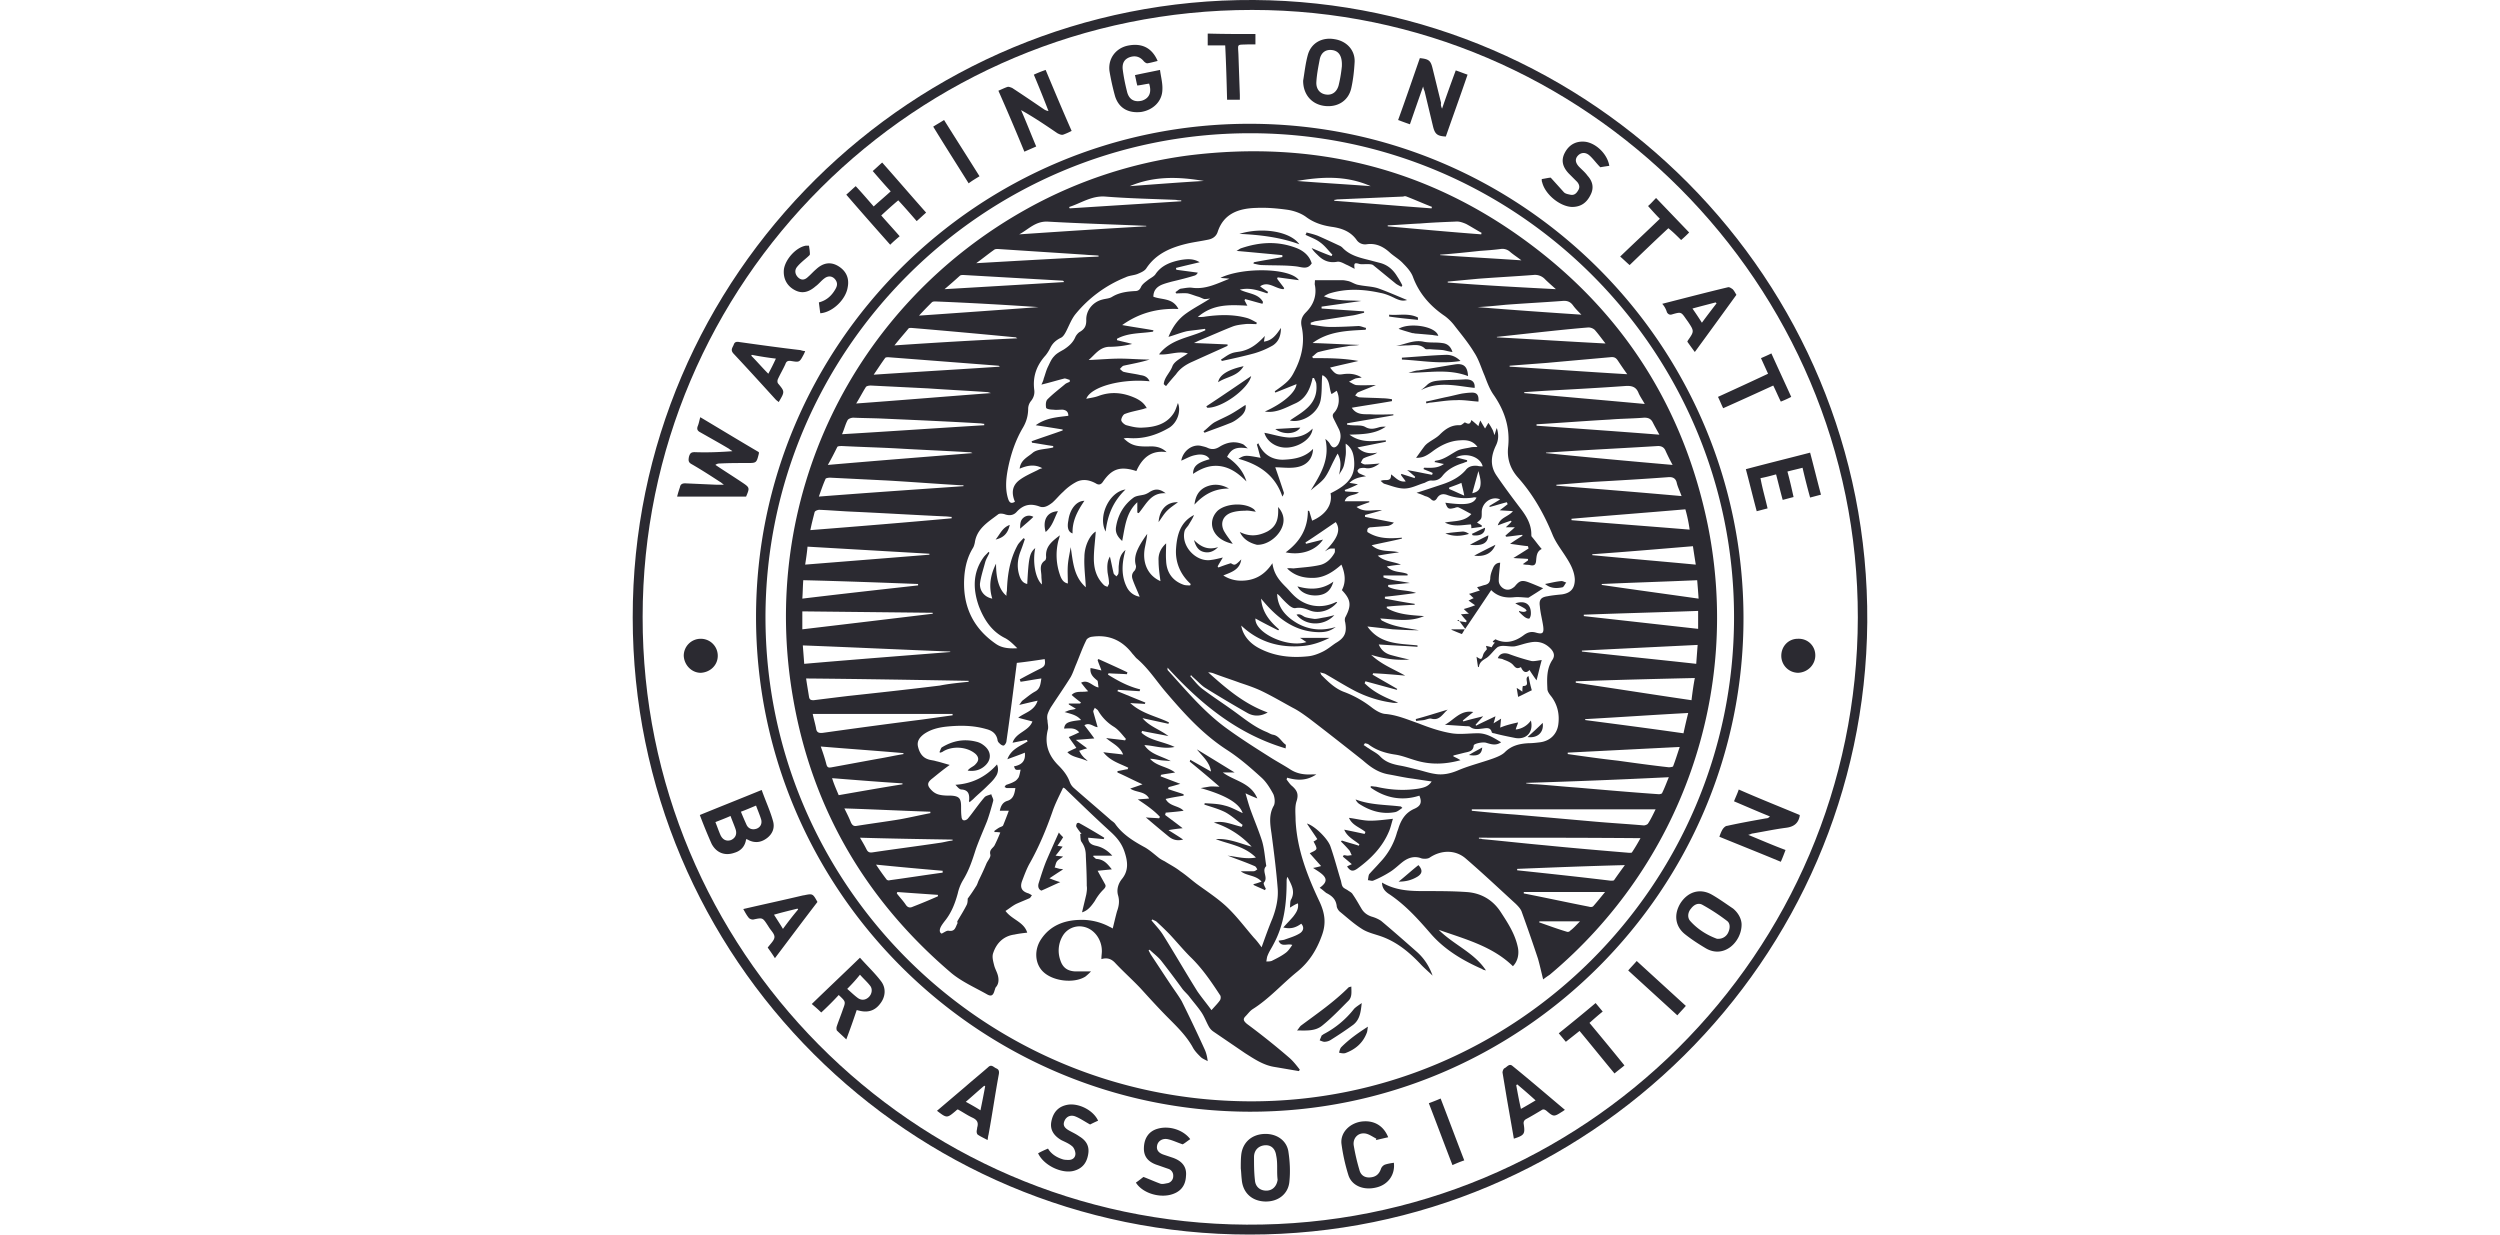 <svg width="162" height="80" fill="none" xmlns="http://www.w3.org/2000/svg"><path d="M80.984 80C58.91 80 41 62.09 41 40.016 40.97 17.789 59.186-.122 81.26 0c21.86.153 39.893 18.032 39.739 40.32C120.816 62.244 102.905 80 80.984 80zM41.643 39.985c-.03 21.492 17.39 39.25 39.127 39.372 21.86.123 39.586-17.574 39.617-39.341C120.418 18.37 102.722.644 81.137.644c-21.829 0-39.494 17.604-39.494 39.341z" fill="#2B2A31"/><path d="M48.991 39.984c0-17.665 14.39-31.993 32.025-31.962 17.634.03 31.932 14.358 31.962 31.993.031 17.635-14.389 32.055-32.024 32.024-17.634-.06-31.963-14.42-31.963-32.055zm.612 0c0 17.298 14.023 31.32 31.382 31.382 17.237.061 31.351-14.022 31.381-31.32.031-17.329-14.053-31.412-31.35-31.412-17.33 0-31.382 14.083-31.413 31.35zM48.348 32.178h-4.47c.061-.245.122-.429.184-.613.03-.183.153-.245.336-.245l2.052.092h.459c-.123-.092-.184-.153-.245-.183-.612-.398-1.225-.796-1.868-1.164-.214-.122-.183-.275-.153-.46.062-.213.123-.305.368-.305.796.03 1.622 0 2.449-.062-.061-.06-.153-.091-.214-.153-.613-.367-1.225-.704-1.868-1.071-.184-.092-.245-.214-.153-.429.061-.153.092-.337.153-.55 1.286.765 2.541 1.53 3.797 2.265v.092c-.154.612-.154.612-.766.612-.582 0-1.163 0-1.745.03-.092 0-.184 0-.306.092.55.368 1.133.735 1.684 1.103.55.367.55.367.306.949zM45.348 52.813c1.347-.551 2.663-1.072 4.01-1.623.245.705.551 1.348.735 2.021.123.429-.03.827-.398 1.102-.367.276-.765.337-1.194.123-.03-.03-.061-.03-.153-.062-.061.46-.337.766-.765.888-.613.215-1.164 0-1.47-.581a33.942 33.942 0 01-.765-1.868zm1.99.061c-.337.153-.674.276-.98.398.122.306.214.582.337.858.153.306.398.398.673.306.276-.123.398-.368.306-.674-.091-.275-.214-.55-.336-.888zm.673-.275c.123.306.245.582.368.857.122.245.367.337.643.245.245-.092.367-.306.306-.582-.092-.306-.215-.581-.337-.918-.367.153-.643.275-.98.398zM93.445 7.042c.306-.888.582-1.653.888-2.48.275.092.49.184.765.276-.459 1.347-.949 2.694-1.408 4.01-.551-.03-.704-.152-.827-.642l-.55-2.297a1.241 1.241 0 01-.093-.306c-.306.858-.581 1.654-.857 2.45-.275-.092-.52-.184-.765-.276.49-1.347.949-2.694 1.408-4.01.582.06.704.152.827.673.183.735.367 1.5.55 2.235-.03.122 0 .214.062.367zM66.993 4.838a7.96 7.96 0 01.765-.306c.551 1.317 1.102 2.633 1.684 3.95a4.338 4.338 0 01-.551.245c-.123.03-.245-.031-.368-.092-.765-.52-1.53-1.041-2.357-1.5.337.765.643 1.561.98 2.357-.276.122-.49.214-.766.337a153.018 153.018 0 00-1.684-3.95c.215-.092.398-.183.582-.245.092-.03.214.031.306.062.704.459 1.378.918 2.051 1.377a.711.711 0 00.307.123 75.843 75.843 0 00-.95-2.358zM116.621 52.813v.062c-.092.49-.398.704-.888.765-.704.092-1.439.245-2.143.367-.092 0-.153.062-.306.092.826.337 1.592.674 2.418.98-.092.245-.183.49-.306.765-1.316-.55-2.633-1.071-3.98-1.622.061-.184.122-.337.214-.49.062-.092.184-.214.276-.214.826-.184 1.684-.337 2.541-.49.092 0 .153-.03.245-.123-.765-.306-1.531-.643-2.327-.98.092-.244.214-.49.306-.765 1.317.582 2.633 1.102 3.95 1.653z" fill="#2B2A31"/><path d="M53.216 65.61c-.215-.214-.398-.367-.613-.551 1.041-1.01 2.082-1.99 3.123-3 .46.52.95.98 1.347 1.5.368.459.307 1.04-.03 1.47-.337.459-.796.612-1.378.459-.03 0-.092-.031-.153-.031a46.95 46.95 0 01-.673 1.898c-.215-.214-.43-.398-.613-.582a.42.42 0 010-.275c.123-.368.276-.735.398-1.102.184-.49.184-.49-.275-.919-.337.368-.735.766-1.133 1.133zm1.684-1.53c.214.183.428.397.673.58.245.185.52.154.735-.06.184-.184.245-.49.092-.704-.184-.245-.429-.46-.674-.735-.245.306-.49.581-.826.918zM54.839 12.614c.214-.184.398-.367.612-.551.398.429.766.857 1.164 1.316.367-.336.734-.642 1.102-.98-.398-.428-.766-.856-1.164-1.316.215-.183.398-.367.613-.55.949 1.07 1.867 2.142 2.847 3.245-.214.183-.398.367-.612.55-.398-.459-.766-.887-1.194-1.346-.368.306-.735.642-1.103.98.398.458.797.887 1.194 1.346-.214.184-.398.337-.612.551-.949-1.071-1.898-2.143-2.847-3.245zM75.015 3.95c-.245.06-.46.122-.674.153-.061 0-.153-.061-.214-.123-.245-.306-.551-.398-.919-.275-.336.122-.49.367-.459.765.061.49.153.95.276 1.44.122.55.49.734.98.611.459-.153.642-.52.459-1.102-.245.03-.49.092-.766.123-.061-.215-.092-.429-.153-.674.551-.122 1.041-.214 1.623-.337.061.46.183.888.153 1.317-.03.735-.612 1.286-1.378 1.408-.826.092-1.439-.245-1.684-1.01a16.013 16.013 0 01-.367-1.653c-.092-.796.398-1.44 1.133-1.623.949-.214 1.622.122 1.99.98zM80.402 75.714c0-.306 0-.612.031-.888.092-.796.673-1.316 1.5-1.347.796-.03 1.47.428 1.562 1.194.091.612.122 1.255.06 1.867-.06.827-.734 1.347-1.591 1.317-.858-.03-1.44-.582-1.5-1.439-.031-.245-.031-.46-.062-.704zm2.358.061s.03 0 0 0c0-.306 0-.612-.062-.888-.06-.46-.336-.704-.734-.673-.398.03-.704.306-.704.765 0 .49 0 .98.06 1.5.031.429.338.674.736.674.398 0 .673-.276.734-.704-.03-.245-.03-.46-.03-.674zM112.855 59.916c0 1.102-1.132 2.235-2.326 1.53-.46-.275-.888-.55-1.317-.888-.673-.52-.765-1.316-.306-2.05.49-.736 1.255-.95 1.99-.552.49.276.949.612 1.408.919.368.306.551.704.551 1.04zm-1.5.918a.691.691 0 00.643-.429c.123-.275.123-.581-.092-.734a12.874 12.874 0 00-1.592-1.041c-.275-.153-.551 0-.735.245-.214.245-.244.581-.061.796.459.52 1.072.918 1.745 1.163h.092zM84.443 5.236c.092-.55.153-1.132.306-1.684.215-.765.919-1.163 1.746-1.01.765.123 1.316.704 1.285 1.47-.03.55-.091 1.133-.214 1.684-.184.857-.918 1.285-1.776 1.163-.826-.122-1.347-.765-1.347-1.623zm2.51-.949c.031-.673-.213-.98-.612-1.04-.428-.062-.734.152-.826.612-.092.49-.184.949-.214 1.439-.031.459.214.765.612.826.398.061.704-.153.827-.581.122-.49.183-.95.214-1.256zM114.539 32.944c-.245.061-.459.122-.704.183-.245-.918-.459-1.806-.704-2.724 1.378-.368 2.755-.705 4.164-1.072.245.919.459 1.806.704 2.725-.245.061-.459.122-.704.184a43.979 43.979 0 01-.49-1.93c-.337.093-.643.154-.98.246.153.55.276 1.102.398 1.653-.245.061-.459.122-.704.184-.153-.551-.276-1.072-.429-1.654-.336.092-.673.184-1.01.245.122.674.306 1.286.459 1.96zM48.164 58.906c1.316-.306 2.602-.582 3.888-.888h.03c.583-.122.583-.122.889.429-.919 1.194-1.807 2.388-2.756 3.643-.153-.245-.306-.46-.459-.674 0-.03 0-.06.03-.06.154-.215.399-.43.399-.644 0-.214-.245-.428-.368-.643-.03-.03-.03-.06-.06-.092-.338-.52-.338-.52-.92-.397-.091.03-.244-.031-.306-.092-.153-.184-.245-.368-.367-.582zm3.551.03c0-.03-.03-.03-.03-.06-.49.122-1.01.244-1.53.397.213.337.397.613.58.919.338-.46.644-.858.98-1.255zM107.712 19.687c1.439-.367 2.847-.735 4.256-1.072.091-.03.214.062.306.123.092.092.153.214.245.367-.888 1.225-1.776 2.45-2.695 3.705-.183-.245-.336-.46-.489-.674.03-.03.03-.06.03-.06.429-.613.429-.613 0-1.256-.03-.03-.061-.092-.092-.123-.336-.49-.336-.49-.888-.336-.153.06-.275.03-.367-.123a1.407 1.407 0 00-.306-.551zm1.959.306c.215.306.398.582.613.919.336-.46.643-.858.949-1.256l-.061-.06c-.46.122-.95.244-1.501.397zM52.175 22.748c-.031.092-.062.153-.092.215-.276.52-.276.52-.827.428-.214-.03-.306.03-.367.215-.153.336-.337.642-.49.98-.03.091-.03.213.03.275.43.52.43.52.031 1.194-.061-.061-.122-.092-.184-.153-.918-1.01-1.837-2.021-2.755-3-.214-.246-.03-.399.03-.582.062-.184.215-.184.368-.154 1.317.184 2.633.368 3.95.521.091.03.183.061.306.061zm-3.46.245c0 .03-.03.03-.03.061.367.368.704.766 1.102 1.164.183-.337.336-.643.49-.98a20.96 20.96 0 01-1.562-.245zM101.405 71.917c-.092.062-.123.092-.184.123-.521.337-.551.337-1.01-.061-.123-.092-.215-.123-.337-.031-.306.184-.612.367-.95.551-.183.092-.214.214-.183.367.092.613.03.705-.643.919-.153-.888-.306-1.745-.46-2.633l-.275-1.653c0-.092.061-.245.123-.276.153-.061.306-.337.52-.153 1.133.919 2.235 1.868 3.399 2.847zm-1.899-.612a36.143 36.143 0 00-1.194-1.04l-.06.06c.091.49.183 1.01.305 1.531.337-.184.643-.367.95-.551zM60.717 71.979l1.837-1.561c.49-.429.98-.827 1.47-1.256.214-.214.336-.03.52.062.153.06.214.153.184.367-.245 1.316-.43 2.633-.674 3.95-.03.091-.03.183-.061.336-.215-.122-.429-.214-.613-.337-.06-.03-.092-.122-.092-.214s.031-.153.031-.245c.092-.306.03-.49-.275-.643-.337-.153-.643-.367-.98-.55a.425.425 0 00-.123.091c-.581.49-.581.49-1.224 0zm3.123-1.592c-.031 0-.031-.03-.062-.03-.398.336-.765.673-1.194 1.04.337.184.613.337.95.551a68.2 68.2 0 00.306-1.561zM99.905 11.604c.215-.031.46-.092.582-.092.306.337.582.643.857.949.092.092.245.122.398.153.245.061.398-.061.521-.276.122-.183.092-.367-.062-.55l-.551-.552c-.428-.459-.489-.888-.245-1.347.276-.52.735-.765 1.317-.704.704.092 1.439.796 1.561 1.561-.214.031-.428.062-.581.092-.276-.275-.46-.55-.705-.765-.275-.245-.581-.184-.765.03-.184.215-.153.46.123.735.183.184.367.337.52.551.337.368.429.796.184 1.256-.245.49-.613.765-1.194.765-.796-.03-1.745-.827-1.93-1.592-.03-.061-.03-.123-.03-.214zM77.127 73.816c-.183.122-.367.275-.49.337-.367-.123-.673-.276-.98-.337-.336-.061-.612.122-.673.398-.061.275.061.49.429.612l.55.184c.644.214.95.612.889 1.194-.03.674-.398 1.072-1.041 1.225-.796.183-1.807-.154-2.205-.797.184-.122.368-.275.49-.367.398.153.735.306 1.072.429.153.061.337 0 .52-.03a.46.46 0 00.337-.46.458.458 0 00-.306-.46c-.276-.091-.52-.183-.796-.275-.582-.214-.827-.582-.796-1.133.03-.612.337-1.04.888-1.194.735-.214 1.653.062 2.112.674zM67.269 74.734c.214-.122.428-.214.642-.306.215.368.582.582.98.704.123.031.245.031.368.031.245 0 .428-.153.428-.398 0-.153-.092-.398-.214-.49-.214-.184-.46-.275-.704-.398-.52-.306-.735-.704-.643-1.194.122-.643.49-1.01 1.102-1.102.704-.092 1.623.367 1.929 1.041-.215.092-.398.184-.52.245-.338-.184-.644-.398-.95-.52-.306-.123-.581 0-.704.275-.122.275-.03.46.306.643.215.122.429.214.643.367.46.276.674.643.582 1.164-.092.55-.367.918-.919 1.071-.765.215-1.96-.337-2.326-1.133zM53.155 20.299c-.03-.214-.062-.46-.092-.704.49-.123.826-.429 1.071-.857.123-.215.154-.398 0-.613-.183-.245-.459-.275-.704-.092-.214.153-.367.368-.581.52-.46.399-.888.49-1.347.246-.521-.276-.766-.766-.705-1.347.092-.643.766-1.409 1.409-1.531h.214c.03.184.061.367.061.551 0 .061-.092.122-.153.184-.245.214-.52.428-.704.673-.153.215-.092.49.122.674.215.183.429.122.613-.061.183-.154.337-.337.52-.49.46-.429.919-.49 1.378-.245.551.306.796.796.673 1.408-.122.796-.98 1.623-1.775 1.684zM89.955 73.694c-.275.06-.52.122-.796.183 0-.03.03-.06.03-.091-.244-.123-.489-.307-.734-.337-.46-.061-.796.306-.735.765.092.551.215 1.072.368 1.592.092.368.367.52.704.49.367-.03.582-.214.704-.582a.478.478 0 01.245-.245c.184-.06.367-.091.582-.122.092.765-.368 1.408-1.102 1.592-.797.214-1.593-.061-1.837-.765a12.035 12.035 0 01-.46-2.082c-.06-.704.52-1.286 1.256-1.409.826-.122 1.47.245 1.775 1.01zM105.6 17.177c-.215-.184-.398-.368-.613-.552.858-.826 1.715-1.622 2.572-2.449-.276-.275-.52-.55-.765-.826.183-.153.336-.337.52-.52l2.143 2.234a7.637 7.637 0 01-.52.49c-.276-.276-.521-.52-.827-.765-.827.765-1.684 1.592-2.51 2.388zM105.263 69.04c-.214.183-.428.336-.643.52-.765-.919-1.5-1.837-2.265-2.755-.306.244-.582.459-.888.704l-.459-.551c.796-.643 1.592-1.286 2.388-1.96l.459.551c-.306.245-.582.49-.857.735.765.918 1.5 1.806 2.265 2.755zM114.907 24.983c-1.071.49-2.143.98-3.245 1.47-.122-.245-.214-.49-.337-.735 1.072-.49 2.143-.98 3.245-1.5l-.459-1.01c.215-.092.429-.184.674-.307.428.95.857 1.868 1.286 2.817a6.561 6.561 0 01-.674.306c-.184-.367-.306-.673-.49-1.04zM81.352 2.205v.674h-.52c-.705.03-.613-.061-.582.643.03.888.061 1.776.092 2.633v.306h-.827c-.03-1.163-.061-2.327-.122-3.52H78.26v-.766c1.04.03 2.051.03 3.092.03zM44.307 42.495c0-.612.49-1.102 1.102-1.102.612 0 1.102.49 1.102 1.102 0 .613-.49 1.072-1.102 1.103-.582 0-1.072-.49-1.102-1.102zM117.632 42.465c0 .612-.49 1.102-1.102 1.132-.612 0-1.102-.49-1.102-1.102 0-.612.459-1.102 1.071-1.102.643-.03 1.133.46 1.133 1.072zM60.472 8.206c.245-.153.459-.276.704-.429.765 1.225 1.53 2.419 2.296 3.644-.245.153-.46.275-.704.459-.766-1.225-1.53-2.419-2.296-3.674zM105.508 62.886c.184-.215.367-.398.551-.613 1.071.98 2.112 1.93 3.184 2.909-.184.214-.367.398-.551.612-1.072-.98-2.113-1.928-3.184-2.908zM94.884 75.193c-.275.092-.49.184-.765.306-.52-1.347-1.01-2.663-1.531-4.01.245-.092.49-.184.765-.306.52 1.347 1.01 2.663 1.531 4.01zM99.997 63.467c-.123-.49-.215-.918-.337-1.347a116.29 116.29 0 00-1.041-3c-.061-.214-.245-.398-.398-.551-1.072-.98-2.143-1.99-3.245-2.94-.674-.581-1.592-.55-2.327-.06-.123.091-.368.091-.52.06-.46-.183-.858-.06-1.225.215-.276.214-.551.49-.858.674a7.081 7.081 0 01-1.071.55c-.092.031-.214-.03-.337-.03.03-.122.03-.306.092-.398.214-.245.46-.49.673-.735a4.565 4.565 0 001.103-1.898c.03-.122.091-.245.122-.367.184-.551.46-.98 1.01-1.225.43-.184.52-.429.337-.857-1.133.367-2.204.153-3.153-.52v-.092c.122 0 .245.03.337.03.918.214 1.837.276 2.786.123.306-.062.612-.123.826-.46-.428-.06-.826-.122-1.224-.183-.52-.062-1.041-.184-1.562-.276-.704-.122-1.194-.49-1.684-.918-1.163-.919-2.326-1.837-3.49-2.725-.337-.245-.673-.49-1.04-.674-.674-.367-1.348-.765-2.052-1.102-.46-.214-.919-.367-1.378-.52-.581-.215-1.163-.398-1.714-.613a1.1 1.1 0 00-.337-.06c1.163 1.04 2.327 2.05 3.857 2.601-.428.245-.887.276-1.316.031a79.861 79.861 0 01-2.725-1.623c-.245-.153-.459-.398-.673-.581-.092-.092-.184-.153-.245-.245l-.062.061c.276.306.49.612.827.857.612.46 1.225.858 1.868 1.317.734.52 1.408 1.102 2.235 1.439.153.06.275.153.428.183.398.062.551.46.827.643.03.03 0 .123 0 .245-3.092-.918-5.48-2.847-7.654-5.235v.153c1.225 1.347 2.388 2.755 3.888 3.827.888.643 1.806 1.225 2.725 1.806.429.276.888.52 1.317.796.459.306.949.368 1.469.337h.245c-.643.429-1.255.398-1.898.214 0 .031-.03.092-.03.123.122.153.213.306.367.428.306.276.428.521.275.98-.122.368-.061.827-.061 1.225.092 1.898.765 3.613 1.561 5.296.337.735.429 1.378.153 2.144-.336.949-.826 1.745-1.622 2.388-.98.796-1.807 1.745-2.878 2.418-.184.123-.306.306-.46.46-.183.183-.122.306.092.49.95.703 1.868 1.438 2.756 2.204.245.214.46.49.673.765-.03.03-.03.061-.06.092-.552-.092-1.072-.184-1.623-.276-.705-.122-1.286-.52-1.868-.888l-2.02-1.377a.95.95 0 01-.338-.368c-.152-.275-.275-.612-.459-.888-.245-.367-.55-.704-.826-1.071-.153-.184-.337-.337-.46-.52a64.995 64.995 0 00-1.316-1.746c-.214-.275-.52-.49-.765-.734-.031.03-.062.03-.062.06.061.093.092.184.153.276.429.643.827 1.256 1.256 1.899.245.367.52.734.734 1.102a99.474 99.474 0 011.5 3.153c.093.215.154.46.184.735-.153-.092-.337-.153-.459-.276-.184-.183-.398-.398-.52-.642-.398-.705-.95-1.256-1.5-1.807-.644-.643-1.256-1.316-1.868-1.99-.52-.551-1.102-1.071-1.623-1.623-.245-.275-.52-.398-.918-.275 0-.214.03-.368.03-.52 0-.797-.55-1.5-1.285-1.593a1.264 1.264 0 00-1.256.613 1.86 1.86 0 00-.153 1.561c.153.49.46.704.95.735h1.04a3.67 3.67 0 01-.367.337c-.735.459-2.082.306-2.725-.306-.551-.52-.612-1.44-.123-2.144.582-.857 1.47-1.194 2.45-1.224a3.81 3.81 0 011.99.459c.092.03.153.092.184.092.091-.367.183-.766.275-1.102.123-.337.184-.674.061-1.072-.092-.367.03-.735.245-1.01.46-.551.398-1.133.184-1.776-.184-.551-.49-.918-.888-1.286-1.01-.918-1.99-1.867-2.97-2.816-.03-.031-.06-.031-.122-.062-.245.52-.52 1.041-.704 1.592-.398 1.133-.858 2.235-1.44 3.276-.214.368-.367.796-.52 1.194-.153.429 0 .674.429.796.061.03.122.062.214.123-.061.061-.092.153-.153.184-.275.122-.582.244-.857.367-.245.122-.46.306-.704.46.428.58 1.194.703 1.408 1.407-.275.031-.551.062-.827.123-.704.092-1.163.551-1.377 1.194-.092.245 0 .551.06.796.062.245.185.429.246.673.061.245.061.521-.123.735-.06.062-.06.153-.092.215-.091.336-.214.428-.52.245-.765-.43-1.592-.797-2.265-1.348-5.511-4.684-9.002-10.593-10.257-17.726-2.296-12.89 3.797-25.565 15.247-31.871a29.428 29.428 0 0110.348-3.399c8.083-1.01 15.492.796 22.043 5.664 6.154 4.562 10.043 10.685 11.604 18.217 2.235 10.93-1.715 22.074-10.226 29.207-.183.123-.275.184-.428.306zm-3.093-22.043c.613.306 1.225.184 1.807-.245.275-.214.52-.276.826-.184.429.123.521.03.46-.428-.062-.429-.184-.858-.215-1.286-.06-.398.062-.582.49-.643.306-.061.643-.092.949-.123.582-.091.827-.398.827-.98-.031-.52-.276-.979-.551-1.408-.306-.49-.674-.949-.888-1.47-.551-1.346-1.255-2.601-2.235-3.704-.52-.581-.735-1.255-.643-2.02.123-1.256-.245-2.358-.98-3.399-.245-.367-.398-.796-.55-1.194-.215-.49-.368-1.04-.674-1.5-.368-.612-.827-1.163-1.256-1.714a3.2 3.2 0 00-.642-.643c-.95-.643-1.684-1.47-2.082-2.572-.123-.306-.368-.582-.613-.827-.245-.275-.581-.459-.857-.704-.429-.398-.918-.643-1.53-.55a.666.666 0 01-.613-.246c-.398-.582-.98-.796-1.653-.888-.613-.092-1.164-.275-1.654-.643-.336-.245-.796-.398-1.194-.459-.673-.092-1.347-.153-2.02-.122-1.102.03-2.113.336-2.51 1.561-.093.276-.307.429-.583.49-.428.092-.887.153-1.316.245-1.072.245-2.082.643-2.725 1.622-.122.184-.367.276-.581.368-.245.092-.52.092-.766.214a8.088 8.088 0 00-3.245 2.388c-.245.306-.398.704-.582 1.072-.092.184-.214.398-.367.459-.306.153-.52.337-.674.643a2.64 2.64 0 01-.306.49c-.582.643-.857 1.377-.735 2.265.03.276-.061.52-.245.735a.825.825 0 00-.153.46c0 .459-.122.857-.337 1.224-.49.827-.795 1.745-.98 2.694-.122.643-.183 1.317.031 1.96.092.245.215.275.429.153-.245-.582-.184-1.072.337-1.44.337-.244.765-.428 1.133-.611a.915.915 0 01.306-.123c-.49-.276-.98-.184-1.47.03.061-.581.551-.765.857-1.04.307-.245.858-.215 1.317-.337v-.092c-.46-.061-.919-.153-1.378-.214 0-.03 0-.061-.03-.092.673-.245 1.347-.46 2.02-.704v-.061c-.55-.092-1.133-.184-1.745-.276.674-.49 1.408-.52 2.113-.612 0-.276-.153-.368-.368-.398-.214 0-.428.03-.612 0-.153 0-.429-.031-.46-.123-.03-.184-.03-.428.093-.55.336-.338.734-.644 1.102-.95.091-.092.214-.123.337-.184v-.122c-.123-.03-.245-.092-.337-.092-.49.122-.98.275-1.5.398.06-.123.122-.245.153-.398.091-.245.153-.52.275-.765.123-.245.214-.49.398-.674.153-.184.398-.306.612-.429.337-.214.613-.459.766-.826.061-.123.184-.276.306-.337.306-.184.398-.398.398-.735-.03-.643.429-1.194 1.041-1.347.214-.061.46-.061.643-.184.46-.275.949-.336 1.47-.367.183 0 .306-.061.397-.276.092-.183.276-.306.43-.428.152-.123.367-.214.489-.367.398-.613 1.04-.827 1.684-.95.398-.06.796-.091 1.194.154-.52.122-1.041.244-1.531.367 0 .03 0 .092.03.122l1.378.184a.347.347 0 01-.183.184c-.49.153-.98.275-1.5.398-.215.06-.46.122-.674.214-.337.153-.52.398-.52.765.55.215 1.255.062 1.622.796-1.378-.06-2.572.276-3.643 1.041.673.123 1.347.215 2.02.337 0 .03 0 .061-.03.092-.796.123-1.592.061-2.327.46v.091c.337.092.674.153.98.245-.49.122-1.01.184-1.5.184-.613.03-.888.49-1.317.857.735-.03 1.378-.092 2.02-.092.644 0 1.287.061 1.93.061-.582.184-1.133.276-1.684.398-.092.031-.153.123-.245.215.092.06.153.153.245.183.367.092.734.123 1.102.215.245.03.46.122.582.398-1.776-.184-3.797.336-4.103 1.133.306-.062.551-.092.796-.184.827-.306 1.623-.215 2.419.153.306.153.55.337.704.643-.061 0-.123 0-.153.03-.429.123-.858.184-1.255.337-.123.03-.245.276-.245.398 0 .123.214.306.336.337.337.092.705.184 1.072.153.765-.03 1.5-.214 1.96-.888.152-.214.214-.46.305-.704.215.52-.03 1.255-.55 1.592-.827.49-1.715.765-2.695.674-.061 0-.122 0-.275.03.153.123.214.184.306.245.398.276.826.276 1.286.276.428-.031.857.03 1.194.367-1.01-.153-1.592.398-1.96 1.225-1.04-.337-1.592-.153-2.173.704-.123.184-.276.214-.46.092-.398-.215-.826-.306-1.255-.092a3.493 3.493 0 00-.857.643c-.245.214-.46.49-.704.704-.245.184-.52.367-.827.245-.582-.214-1.04-.123-1.47.337-.183.214-.428.275-.734.183-.153-.06-.398-.092-.49 0-.643.49-1.378.919-1.5 1.837-.031.123-.062.245-.123.337-.337.551-.49 1.133-.55 1.776-.154 1.867.489 3.368 2.05 4.44.398.275.888.305 1.378.275-.245-.245-.49-.49-.765-.643-.888-.429-1.378-1.194-1.715-2.051-.398-1.103-.428-2.205.306-3.215.092-.123.215-.215.306-.337l.062.061c-.092.215-.215.398-.276.613-.122.459-.275.918-.337 1.377-.03.49.307.888.797.98-.246-.796-.123-1.53.244-2.266 0 1.01.215 1.715.674 2.082 0-.122 0-.214.03-.306.031-1.04.184-2.02.674-2.939.092-.184.276-.337.398-.49.03.03.061.03.092.061-.092.276-.184.551-.306.858-.184.52-.215 1.04-.03 1.561.091.245.213.429.489.49.092-1.715.153-2.02.52-2.327-.183.888 0 1.96.43 2.358 0-.215-.031-.368-.031-.521 0-.367-.184-.765.244-1.04.031-.031.062-.123.062-.215-.062-.674.367-1.01.888-1.409-.031.154-.062.245-.092.337a3.87 3.87 0 00.092 2.205c.091.275.214.52.52.581 0-.398-.03-.796 0-1.194.03-.398.123-.765.184-1.163.153.949.183 1.898.98 2.602-.031-.673-.123-1.316-.092-1.96 0-.734.367-1.438.734-1.652-.03.55-.122 1.163-.122 1.745 0 .643.153 1.224.643 1.714.061.061.153.092.245.123.03-.092.122-.184.092-.276 0-.214-.062-.46-.092-.673-.03-.368-.03-.705.153-1.01.092.367.153.734.245 1.101.03.062.122.123.183.184.031-.061.123-.122.123-.214.03-.184 0-.368.03-.551.031-.337.092-.674.43-.95a5.999 5.999 0 00-.123.521c-.123.674-.092 1.347.245 1.96.183.306.459.49.796.55-.153-.398-.337-.765-.46-1.132-.06-.184-.06-.368.123-.551.061-.062.122-.245.092-.337-.153-.52.06-.98.306-1.409a7.82 7.82 0 01.428-.642c-.03.306-.091.581-.153.887-.183.98.184 1.807 1.01 2.174-.06-.459-.122-.888-.122-1.316-.03-.46.153-.827.49-1.133 0 .398-.03.765 0 1.133.03.765.429 1.316 1.163 1.561.123.03.245.03.398.03 0-.03.031-.06.031-.091-.673-.612-1.01-1.408-.949-2.296.061-.888.276-1.715 1.163-2.174-.091.245-.245.46-.367.673-.092.123-.214.245-.245.368-.245.98.766 2.051 1.745 1.868.245-.031.46-.092.735-.154-.122.215-.245.398-.337.582.03.03.03.061.061.061.245-.092.49-.183.797-.275.244.153.275.153.673-.245-.092.673-.643.827-1.163 1.04a2.12 2.12 0 001.163.338c.827 0 1.5-.337 2.02-1.133.093.735.49 1.163.888 1.561.154.153.276.306.43.46.765.796 1.836.98 2.816.49 0 0 .03 0 .061.03-.429.52-1.163.765-1.776.52-.306-.122-.581-.214-.918-.153-.123.03-.276-.06-.398-.153a5.775 5.775 0 01-.612-.612c-.062-.061-.123-.123-.184-.153.03.949.643 1.53 1.347 1.929.735.398 1.561.49 2.45.214-.338.245-.582.337-1.103.337-1.623-.03-2.755-.98-3.735-2.174.061.857.551 1.47 1.163 1.99-.03.03-.03.061-.06.061-.49-.245-.98-.49-1.47-.765-.062.918 2.05 1.929 3.306 1.53-.153-.091-.306-.214-.429-.275h1.93c-.552.276-1.103.46-1.654.52-1.53.154-2.909-.214-4.072-1.316.092.582.49 1.102 1.102 1.439 1.01.551 2.113.674 3.246.551.306-.03.642-.153.949-.306.306-.153.55-.367.826-.551.582-.337.735-.674.612-1.347a.52.52 0 010-.306c.43-.796.368-1.164-.214-1.776.276-.52.215-1.072-.03-1.653-.52.459-1.072.826-1.746.857-.673.03-1.285-.123-1.775-.612.153-.031.306 0 .428 0 .551-.062 1.133-.092 1.684-.215.429-.092.735-.398.95-.765.06-.092.03-.214.03-.306h-.276c-.122.03-.214.092-.367.183.857-.857 1.041-1.408.704-1.898-.643.429-1.286.888-1.96 1.317 0 .03.031.06.031.091l1.103-.275c-.46.704-1.409 1.04-2.42.827.92-.674 1.44-1.531 1.44-2.695.03 0 .061 0 .092.031.061.214.122.398.183.612.796-.336 1.347-.98 1.194-1.775 1.195-.582 1.593-1.133 1.531-2.082-.03-.429-.122-.858-.55-1.133 0 .306.03.52 0 .765-.032.215-.062.46-.123.674-.061.214-.215.398-.306.582.091-.46.183-.888-.092-1.378a5.415 5.415 0 00-.215.398c-.214.398-.367.826-.643 1.194-.245.306-.581.52-.887.796.642-1.041 1.255-2.02.949-3.337.122.092.245.214.306.337.153.275.337.275.52.03.184-.306.215-.643.061-.98l-.367-.734c-.061-.153-.061-.245.061-.368.337-.367.368-.98.153-1.408-.091.061-.214.153-.336.214-.184-.428-.062-.949-.582-1.224-.03.06-.03.122-.03.153-.031.49 0 .98-.093 1.47-.183.887-1.224 1.5-1.99 1.316.337-.245.735-.46 1.072-.766.46-.398.704-.918.643-1.561 0-.153-.092-.276-.153-.429h-.092c-.153.705-.429 1.348-1.133 1.654-.612.275-1.255.643-1.96.52 1.164-.52 1.99-1.225 2.052-1.776l-1.378.551c0-.03-.03-.06-.03-.091.796-.552 1.01-.766 1.255-1.256.49-.918.704-1.898.49-2.908-.092-.398 0-.674.275-.95.49-.49.705-1.07.582-1.744-.03-.092 0-.184 0-.337h1.745c.153 0 .276.03.429.061.214.061.428.214.643.245.428.092.857.092 1.255.214.612.215 1.225.49 1.898.766-.306.092-.52 0-.735-.092-.306-.153-.642-.306-.98-.367-1.101-.245-2.204-.307-3.306.03-.092.03-.214.092-.367.184.827.337 1.623.245 2.419.306l-2.572.367v.123l2.755.184v.091c-.275.062-.55.153-.826.184-.796.122-1.592.245-2.358.367l-.275.092v.123c.428.061.857.153 1.316.153.582 0 1.194-.03 1.776-.061.153 0 .337.091.49.122 0 .03 0 .092-.031.122-1.194.062-2.388.092-3.429.858 1.01.03 2.02.092 3.031.122-.276.061-.551.03-.796.092-.612.092-1.255.214-1.837.367-.153.031-.275.215-.429.307.031.03.031.06.062.091.98 0 1.928 0 2.939.184-.643.153-1.225.276-1.837.429.306.398.429.49.827.428.428-.06.826-.03 1.224.215-.153.03-.275.03-.398.061-.153.061-.306.153-.428.214.153.061.306.184.459.215.428.03.888 0 1.286 0-.368.153-.766.306-1.133.459-.092.03-.153.153-.215.214.092.03.184.123.307.123.49.03.98.03 1.47.06.214 0 .428.031.612.062v.123c-.858.153-1.715.275-2.603.428.337.52.857.398 1.286.429.46.03.95 0 1.408 0v.061c-1.01.184-1.99.337-3 .52v.092c.092 0 .184.03.276.03.306.032.673-.03.918.123.337.184.612.092.918 0 .123-.03.276-.03.398-.03-.704.49-1.5.49-2.357.52.796.582 1.592.398 2.358.368v.091l-1.837.368c.367.367.796.428 1.285.337a1.43 1.43 0 01-.306.153c-.183.061-.398.122-.581.214-.092.061-.123.184-.184.276.092.06.184.122.275.122.307 0 .582-.03.95-.061-.307.214-.552.337-.858.306a.875.875 0 00-.398 0c-.061 0-.153.092-.183.153 0 .061.06.153.122.184.123.061.276.122.429.183-.398.062-.766.123-1.072.43.214.03.367.06.551.09a6.544 6.544 0 01-.857.368c0 .03.03.062.03.092.276.03.582.03.888.061-.275.245-.765.092-.918.582h1.592v.061c-.276.092-.52.184-.827.306.52.398 1.072.154 1.654.215-.429.122-.766.214-1.103.306v.122c.613.123 1.256.245 1.868.368a.734.734 0 01-.367.214l-1.103.092c-.214 0-.275.122-.245.306.705.46 1.47.429 2.235.368v.06c-.642.154-1.285.276-1.959.43.551.49 1.194.306 1.776.459-.429.06-.858.122-1.378.214.429.398.98.367 1.5.582-.337.03-.582.06-.918.122.428.429.949.306 1.347.49v.092h-1.562v.122c.552.215 1.133.245 1.715.368-.46.03-.919.092-1.408.122v.123c.55.275 1.224.183 1.806.398-.674.091-1.347.183-2.02.245v.122c.642.122 1.285.245 1.928.337v.061c-.612.03-1.225.061-1.806.123v.091c.734.429 1.592.46 2.418.52-.918.399-1.837.215-2.847.154.092.092.092.153.153.153.735.398 1.562.46 2.358.612-.582 0-1.133-.03-1.684-.061l-1.653-.184c.826 1.164 2.05 1.102 3.245 1.225v.092c-.827-.061-1.653-.092-2.51-.153.183.428.49.612.856.704.337.092.705.184 1.133.275-.888.062-1.684-.06-2.48-.306.643.613 1.44.919 2.205 1.347-.704-.06-1.378-.122-2.082-.153 0 .03-.03.062-.03.092.52.306 1.07.613 1.591.919 0 .03 0 .03-.03.06l-2.021-.55c-.03.03-.03.092-.061.122.612.613 1.377.95 2.173 1.255a1.01 1.01 0 01-.428 0 7.51 7.51 0 01-2.388-.765c-.643-.337-1.225-.704-1.868-1.072-.092-.06-.183-.06-.367-.122.061.123.061.153.092.184.428.428.888.888 1.5 1.102a6.82 6.82 0 011.776 1.01c.245.184.55.368.826.398.766.061 1.47.368 2.174.613.704.275 1.408.52 2.143.642.551.092 1.133 0 1.715 0 .581 0 1.04.307 1.5.582-.337.245-.674.123-.98.03-.245-.06-.796.062-.796.184-.03.368-.306.399-.582.46l-.734.184v.06c.122.062.275.123.459.246-1.01.275-1.96.306-2.94 0-.428-.123-.857-.306-1.316-.368-.612-.092-1.194-.275-1.684-.643-.06-.06-.153-.06-.245-.091-.03.03-.06.091-.091.122.122.061.214.153.336.214.245.184.551.306.766.551.337.337.734.46 1.194.551.367.062.704.154 1.071.245.429.092.827.245 1.256.306.52.092 1.04-.03 1.53-.244.735-.307 1.5-.49 2.266-.766.245-.092.551-.214.735-.398.428-.428.949-.55 1.53-.581.245 0 .521-.031.766-.062.643-.092 1.071-.52 1.163-1.133.092-.643-.03-1.255-.428-1.806-.123-.153-.276-.337-.276-.52-.03-.643-.061-1.317.337-1.899.153-.245.092-.459-.092-.673-.398-.429-.857-.551-1.408-.429-.337.062-.643.184-.95.245-.244.03-.49-.03-.765-.03-.122 0-.306.03-.398.122-.214.184-.398.46-.643.643-.245.153-.49.276-.52.612-.03 0-.061-.03-.061-.03-.031-.215-.062-.398-.092-.643.306.214.336.183.428-.123.031-.122.123-.214.245-.367 0 0-.03-.092-.06-.214.152.03.275.06.366.091.062-.122.123-.214.215-.306-.245-.03-.123-.092.03-.214zM81.75 61.386c.244-.674.459-1.286.704-1.868.245-.643.398-1.316.337-1.99-.092-1.163-.245-2.358-.398-3.52-.092-.613-.184-1.226.153-1.807.091-.184.06-.52-.031-.735-.214-.398-.46-.796-.766-1.072-.704-.642-1.408-1.255-2.204-1.775-1.623-1.041-2.847-2.419-4.072-3.858-.612-.735-1.102-1.5-1.837-2.112-.091-.092-.153-.184-.245-.276-.673-.888-1.561-1.286-2.694-1.102-.122.03-.275.122-.306.214-.245.49-.429 1.01-.643 1.531-.122.276-.214.582-.367.857-.398.643-.827 1.256-1.225 1.868a2.316 2.316 0 00-.276.55.871.871 0 000 .399c0 .184.062.367.031.551-.245.919 0 1.684.674 2.357.306.307.581.643.735 1.072a.932.932 0 00.275.398c.765.674 1.561 1.347 2.327 2.02.122.123.275.184.367.337.49.674 1.194 1.103 1.929 1.5.306.184.582.43.888.674.122.092.245.153.367.214.337.215.704.398 1.01.643.368.245.705.551 1.072.827.674.49 1.378.95 1.96 1.5.642.612 1.163 1.317 1.745 1.99.122.123.275.306.49.612zM65.707 49.66c.49-.092.765-.337.704-.888-.367.153-.735.275-1.133.428.245-.673.857-.857 1.317-1.163-.031-.03-.031-.061-.062-.092l-.918.184c.214-.674 1.04-.735 1.286-1.378-.337-.092-.612-.153-.919-.245.429-.337 1.041-.428 1.256-1.102-.429.092-.796.184-1.194.276.122-.154.153-.245.245-.307.244-.183.49-.398.765-.55.367-.184.367-.521.428-.858-.459.061-.918.153-1.347.214-.03-.06-.03-.122-.06-.153.397-.214.795-.428 1.224-.643.398-.183.459-.275.398-.673-.612.092-1.225.184-1.806.245-.215 1.684-.43 3.398-.674 5.082 0 .092-.123.276-.184.276-.122 0-.214-.092-.306-.184a.33.33 0 01-.092-.215c-.092-.398-.367-.581-.735-.673-.857-.245-1.714-.245-2.602-.153-.52.061-1.01.184-1.439.49-.275.214-.46.459-.367.826.092.368.275.674.643.796.153.062.337.062.52.123.276.061.551.153.888.245-.429.306-.765.582-1.102.857-.367.276-.398.46-.061.796a.978.978 0 00.49.276c.244.06.52.06.765.06.52.031.643.184.643.705 0 .214 0 .46.03.673 0 .092.062.215.123.215.092.03.214-.03.275-.092.184-.214.337-.429.52-.673.185-.245.368-.49.583-.735.091-.092.275-.123.428-.184.03.153.153.306.123.429-.123.459-.245.887-.398 1.316-.245.612-.52 1.225-.735 1.837-.214.674-.429 1.347-.827 1.99a2.941 2.941 0 00-.337.857c-.183.674-.428 1.286-.857 1.807-.092.122-.184.245-.245.367-.091.184-.091.367.062.429.183-.092.336-.215.459-.184.398.061.428-.214.55-.46.032-.03 0-.091 0-.152.215-.368.43-.704.613-1.072.061-.122.061-.306.061-.398.184-.245.368-.52.52-.765.093-.123.123-.245.185-.398.183-.368.367-.766.52-1.133.092-.184.276-.398.245-.551-.092-.337.184-.429.275-.612.123-.245.246-.521.368-.827-.153-.03-.276-.03-.368-.03 0-.031-.03-.062-.03-.062.122-.092.245-.184.367-.245.062-.03.184-.061.215-.122.122-.306.245-.613.367-.95h-.582c.062-.306.184-.55.49-.642.398-.123.46-.46.52-.827h-.55c-.062 0-.092-.061-.154-.061.031-.061.062-.123.123-.153.184-.062.367-.123.52-.215.123-.06.215-.183.276-.275.061-.153.092-.337.122-.49-.336.03-.336.03-.428-.214zm-2.94-5.48v-.062c-3.49-.061-7.01-.122-10.531-.153.061.429.122.765.184 1.163.03.215.122.245.306.245.734-.091 1.47-.183 2.235-.275 1.99-.214 3.949-.429 5.94-.674.611-.122 1.254-.183 1.867-.245zm44.516 8.266h-11.91v.092c.92.091 1.868.183 2.787.245 1.745.152 3.459.306 5.204.459 1.041.092 2.113.153 3.154.245.092 0 .245-.062.275-.123.184-.275.337-.612.49-.918zm-45.617-18.86v-.092c-.123 0-.276-.03-.398-.03-1.99-.092-4.011-.215-6.001-.306-.735-.031-1.44-.092-2.174-.123-.092 0-.276.061-.306.153-.092.368-.184.704-.276 1.164 3.092-.245 6.123-.49 9.154-.766zm.765-2.082v-.06h-.184c-1.592-.093-3.153-.215-4.745-.307l-3.705-.184c-.122 0-.306.03-.306.092-.153.337-.276.704-.429 1.133 3.154-.245 6.277-.46 9.369-.674zm-.704 14.85v-.093h-9.063c.062.306.154.613.215.919.03.306.214.337.459.306a456.58 456.58 0 016.399-.857c.673-.092 1.316-.184 1.99-.276zm-.153-4.103v-.031c-3.154-.123-6.338-.276-9.552-.398.03.398.06.765.091 1.194 3.184-.276 6.338-.52 9.46-.765zm48.25 1.684c-2.602.06-5.143.122-7.715.214v.092c2.48.367 4.99.765 7.501 1.132.061-.52.122-.949.214-1.438zm-56.18-13.808c3.184-.276 6.276-.52 9.369-.766-.092-.06-.184-.06-.276-.06-1.561-.093-3.092-.154-4.654-.246-1.163-.061-2.326-.092-3.52-.153-.092 0-.276 0-.307.061-.183.368-.367.735-.612 1.164zm42.189 24.156v.06c.061 0 .153 0 .214.031 1.347.123 2.694.276 4.041.398 1.837.184 3.644.337 5.481.49.061 0 .183 0 .183-.03.184-.276.368-.582.551-.919-3.52-.03-7.01-.03-10.47-.03zM63.778 27.555v-.092c-.092 0-.184-.03-.276-.03-2.081-.123-4.194-.215-6.276-.307-.643-.03-1.286-.03-1.929-.06-.122 0-.306.06-.367.152-.153.276-.214.582-.367.919 3.122-.184 6.153-.398 9.215-.582zM98.894 50.73v.03c.215.031.46.062.674.062.888.061 1.745.153 2.633.214 1.776.153 3.521.306 5.296.429.062 0 .215-.03.215-.092.153-.306.275-.643.428-1.01-3.122.153-6.184.275-9.246.367zm10.318-17.726c-2.48.214-4.929.398-7.378.612v.092c2.541.214 5.051.398 7.654.612a9.287 9.287 0 00-.276-1.316zm-8.358-1.592v.06c2.694.215 5.388.43 8.113.674-.122-.336-.245-.581-.306-.826-.061-.337-.276-.429-.582-.398-1.622.122-3.245.214-4.868.306-.796.061-1.561.122-2.357.184zM60.441 39.77v-.062l-8.45-.091v1.163c2.847-.337 5.664-.673 8.45-1.01zm48.404 8.633c-2.45.123-4.868.245-7.256.368v.092c1.071.153 2.143.306 3.245.428 1.102.153 2.204.306 3.306.429.092 0 .276-.03.276-.061.153-.398.276-.796.429-1.256zM55.481 26.147c2.94-.215 5.848-.46 8.726-.674-.062-.03-.123-.03-.184-.061-1.286-.092-2.572-.153-3.888-.245l-3.705-.184c-.122 0-.306.03-.337.123-.214.336-.398.704-.612 1.04zm52.904 3.98a13.313 13.313 0 01-.459-.919c-.092-.214-.245-.306-.49-.306-1.929.122-3.857.214-5.817.337-.49.03-.949.061-1.439.092v.03c2.694.276 5.389.52 8.205.766zm-56.21 6.46c2.694-.215 5.388-.429 8.052-.643v-.062l-7.9-.459c-.03.368-.091.766-.152 1.164zm57.833 5.204c-2.541.123-5.021.245-7.501.368v.061c2.449.276 4.929.52 7.409.796.031-.429.061-.827.092-1.225zm-50.516-3.857v-.092c-2.45-.092-4.93-.184-7.44-.245-.03.398-.03.765-.061 1.194 2.541-.306 5.02-.582 7.5-.857zm40.076-10.44v.092c2.602.183 5.235.367 7.96.581-.184-.337-.306-.55-.429-.796-.122-.245-.306-.306-.551-.306-.734.061-1.5.061-2.235.123-1.622.091-3.184.214-4.745.306zm10.471 12.093c-2.48.092-4.96.153-7.409.245v.092c2.479.275 4.929.55 7.409.826v-1.163zM98.772 25.412v.061c2.602.245 5.174.46 7.807.704-.153-.275-.306-.49-.398-.704-.153-.398-.429-.49-.857-.46-1.715.123-3.429.215-5.144.307-.49.03-.949.061-1.408.092zM78.504 65.457c.245-.275.429-.459.551-.642.062-.092.062-.276 0-.337-.581-.888-1.163-1.745-1.929-2.48-.459-.46-.887-.98-1.347-1.47a19.85 19.85 0 00-.826-.796c-.061-.061-.184-.092-.276-.153l-.061.061c.245.307.52.582.735.919.765 1.224 1.47 2.45 2.235 3.674.275.398.582.765.918 1.224zM64.788 23.76c-.06-.062-.091-.062-.091-.062-2.389-.183-4.746-.367-7.134-.55-.061 0-.184 0-.214.06-.245.337-.46.674-.735 1.072 2.755-.184 5.419-.337 8.174-.52zm1.133-1.837l-.092-.062a554.88 554.88 0 00-6.766-.612c-.061 0-.153 0-.184.03-.275.338-.581.674-.918 1.103 2.694-.184 5.297-.337 7.96-.46zm36.8 24.676v.061c2.113.276 4.225.551 6.369.858.091-.43.183-.827.306-1.317-2.266.122-4.47.276-6.675.398zm-4.898-22.9v.06c2.51.154 5.021.337 7.623.49-.245-.336-.428-.612-.612-.887-.123-.184-.245-.245-.49-.215-1.378.123-2.755.245-4.102.368l-2.42.183zm11.879 11.695c-2.204.183-4.348.367-6.521.52v.061c2.235.215 4.439.398 6.705.613-.062-.398-.123-.766-.184-1.194zm-5.909 2.449v.061c2.082.306 4.133.582 6.276.888-.03-.46-.061-.827-.092-1.194-2.081.092-4.133.153-6.184.245zM83.586 58.814c.031-.245 0-.429.092-.551.276-.551-.03-.98-.245-1.44-.06.093-.06.215-.06.307 0 1.408-.154 2.786-.858 4.072-.123.245-.276.46-.368.704-.06.123-.06.276-.091.398.122 0 .306 0 .398-.061.306-.153.612-.306.888-.52.153-.123.275-.307.398-.49-.307-.123-.705.183-.888-.276.153-.03.245-.03.367-.061.337-.123.674-.215.98-.398.214-.123.367-.368.122-.643-.337.245-.673.367-1.163.245.245-.276.46-.49.643-.705.183-.244.367-.49.306-.857-.184.062-.306.153-.52.276zm14.727-2.51v.091c2.02.214 4.041.429 6.062.674.061 0 .183 0 .214-.03a35 35 0 01.704-.98c-2.388.06-4.684.152-6.98.244zm-45.128-7.93c.153.428.275.796.367 1.163.062.215.153.215.337.184 1.01-.184 1.99-.367 3-.551.551-.092 1.103-.215 1.654-.306v-.062c-1.745-.153-3.521-.275-5.358-.428zm8.021-29.636c2.633-.154 5.205-.307 7.746-.46-.03-.06-.061-.091-.092-.091l-6.43-.368c-.091 0-.183 0-.244.061a32.67 32.67 0 01-.98.858zm42.832 3.52c-.245-.306-.459-.612-.704-.887a.646.646 0 00-.398-.153c-1.133.091-2.266.214-3.399.336-.857.092-1.684.184-2.54.276v.03c2.326.123 4.653.276 7.041.398zm-32.851-5.633v-.061c-.306-.03-.582-.03-.888-.061-1.867-.123-3.766-.245-5.633-.368-.061 0-.153 0-.215.03-.397.276-.765.582-1.193.889 2.694-.153 5.296-.306 7.929-.429zm-10.9 36.066v-.092c-1.836-.061-3.642-.153-5.571-.214.183.367.306.612.428.918.092.184.184.245.368.214.949-.153 1.898-.275 2.816-.428.674-.123 1.317-.276 1.96-.398zm-.734-32.239c2.664-.184 5.205-.367 7.746-.551-2.235-.153-4.44-.276-6.675-.367-.091 0-.183 0-.244.06-.245.246-.52.521-.827.858zm41.27-1.714c-.275-.245-.49-.43-.704-.643a.892.892 0 00-.765-.276c-1.194.092-2.388.153-3.582.245-.643.061-1.317.122-1.96.184v.06c2.327.185 4.654.307 7.011.43zM55.726 54.283c.184.306.306.52.429.765.091.184.214.214.398.184 1.439-.215 2.878-.398 4.317-.613.275-.03.55-.122.857-.153v-.06c-1.99-.032-3.95-.062-6.001-.123zm18.553-39.617v-.031c-2.143-.092-4.255-.153-6.398-.275-.796-.031-1.256.52-1.837.826 2.724-.184 5.48-.367 8.235-.52zm24.462 43.138v.091c1.409.276 2.817.582 4.225.858.092.03.215.03.276-.031.245-.276.49-.582.765-.919h-5.266zm-3-37.903s0 .03 0 0c2.235.184 4.439.337 6.735.49-.214-.214-.398-.398-.551-.612-.183-.245-.398-.307-.704-.276-1.224.092-2.418.153-3.643.245-.612.061-1.225.122-1.837.153zM54.348 51.527c1.409-.245 2.786-.49 4.133-.704v-.061c-1.5-.092-3-.215-4.561-.337.122.398.275.735.428 1.102zm22.197-38.484v-.061c-.123 0-.215 0-.337-.03-1.53-.062-3.062-.093-4.592-.215-.888-.061-1.562.428-2.327.673 0 .031 0 .062.03.092 2.388-.153 4.807-.306 7.226-.459zm13.379 1.561v.062c2.02.183 4.041.367 6.062.52 0-.03 0-.061.03-.092-.336-.183-.673-.398-1.01-.581-.214-.092-.459-.184-.704-.153-.765.03-1.5.06-2.266.122-.704.03-1.408.092-2.112.122zm-28.84 41.944v-.122a284.161 284.161 0 01-4.317-.398c.245.367.46.673.673.949.031.061.154.092.215.061 1.133-.153 2.296-.337 3.429-.49zM92.77 13.502c0-.03 0-.061.03-.092-.55-.214-1.101-.459-1.652-.673a.262.262 0 00-.215 0c-1.408.061-2.847.122-4.255.184-.062 0-.123.03-.215.03v.061c2.082.153 4.195.337 6.307.49zm5.817 3.368c-.275-.214-.52-.367-.734-.551a.74.74 0 00-.613-.184c-.46.061-.918.092-1.347.123-.857.091-1.714.183-2.572.245v.03c1.745.123 3.46.214 5.266.337zM58.145 57.803c0 .031-.031.062-.031.092.184.245.398.46.582.735.122.184.275.214.459.123a36.41 36.41 0 001.623-.674v-.092c-.888-.061-1.776-.122-2.633-.184zm19.87-46.076c-1.623-.276-3.215-.337-4.807.336 1.653-.122 3.214-.245 4.806-.337zm6.03 0c1.562.122 3.154.214 4.777.336-1.592-.704-3.184-.612-4.776-.337zm18.34 47.975h-2.633c0 .03 0 .06-.03.06.611.215 1.193.43 1.805.613.062.03.184 0 .215-.061.214-.153.398-.367.643-.612z" fill="#2B2A31"/><path d="M93.23 60.253c.98.98 2.297 1.47 3.062 2.633-.092-.03-.184-.03-.245-.092-1.255-.551-2.45-1.255-3.367-2.327-.797-.918-1.593-1.806-2.634-2.51-.244-.153-.49-.368-.49-.766.889.52 1.807.551 2.756.551.919 0 1.837 0 2.725.062.918.061 1.684.49 2.204 1.286.46.704.919 1.408 1.102 2.235.123.49 0 .98-.306 1.285-1.316-1.285-3.061-1.745-4.806-2.357zM85.515 57.528c.52-.367.49-.643.03-.98-.122-.092-.275-.184-.459-.306a4.18 4.18 0 00.521-.122c-.276-.307-.49-.551-.735-.827.153-.092.368-.153.429-.276.03-.122-.092-.306-.184-.49.092-.03.153-.091.245-.153-.214-.336-.46-.673-.673-1.01.52.153 1.377 1.01 1.53 1.5.245.705.429 1.409.643 2.113.061.153.061.367.153.49.061.092.215.153.306.214.123.092.276.153.337.276.215.306.398.642.582.949.153.245.367.398.643.49.214.06.428.153.612.275.766.643 1.531 1.316 2.296 1.99.49.429.827.95 1.041 1.561-.275-.275-.581-.52-.826-.796-.674-.704-1.409-1.316-2.327-1.683-.46-.184-.98-.276-1.378-.52-.55-.338-1.01-.766-1.5-1.164-.092-.092-.184-.245-.184-.368-.061-.428-.306-.643-.673-.826-.123-.092-.245-.215-.429-.337z" fill="#2B2A31"/><path d="M87.107 53.763c.46.091.888.183 1.316.275.031-.03.031-.092.062-.122-.368-.307-.858-.43-1.072-.919.49.061.919.184 1.378.184.459 0 .918-.061 1.47-.123-.093.306-.154.582-.246.796-.428 1.041-1.194 1.807-2.082 2.45-.275.183-.428.153-.642-.154.091-.06.183-.091.306-.153-.215-.183-.398-.336-.582-.49.03-.03.03-.06.061-.091.092 0 .184.03.245.03.092 0 .184-.03.276-.03-.061-.092-.092-.215-.153-.306a10.17 10.17 0 00-.551-.582l.06-.061c.368.122.736.214 1.103.336 0-.03.03-.06.03-.091-.336-.276-.795-.49-.98-.95zM70.82 55.477c.092.061.154.184.246.184.49.03.734.367.98.673l-.92.092c.184.337.337.612.49.888.062.123 0 .214-.122.337-.214.214-.398.46-.551.735-.214.306-.429.612-.827.734.092-.398.184-.765.276-1.163.03-.184.061-.367.03-.551 0-.643-.03-1.286-.06-1.929 0-.337-.062-.612-.276-.918-.092-.123-.061-.337-.092-.52h.092a4.373 4.373 0 01-.337-.46c-.03-.061 0-.153.03-.214 0-.031.123-.062.154-.031.55.306 1.071.612 1.622.95 0 .03-.03.06-.03.09l-1.01-.09c0 .336.214.458.49.52.428.091.765.306 1.07.642h-1.163c-.06 0-.091.031-.091.031zM84.046 66.774c.092-.092.153-.214.245-.306 1.071-.796 2.143-1.531 3.092-2.48.03-.03.092-.03.184-.061 0 .336.061.673-.184.918-.551.551-1.102 1.133-1.715 1.623-.459.367-1.04.306-1.622.306zM68.615 53.946c.061.092.153.184.276.306a8.497 8.497 0 01-.368.551c.123.031.214.031.337.062-.153.183-.276.367-.46.581.184.031.307.031.49.062-.153.122-.306.183-.397.306-.092.122-.092.275-.154.398.123.03.215.061.337.092.03 0 .092 0 .215.03-.337.215-.613.398-.888.582.245.092.459.184.704.245-.429.184-.796.367-1.225.551-.153-.061-.245-.214-.183-.46.153-.489.306-.979.49-1.438.275-.643.55-1.255.826-1.868zM88.24 64.998c-.06.582-.122 1.072-.55 1.408-.46.337-.92.643-1.409.95a.825.825 0 01-.46.153c-.091 0-.213-.062-.305-.092.03-.092.091-.215.122-.306.03-.031.092-.062.122-.092a6.06 6.06 0 001.99-1.653c.123-.123.276-.215.49-.368zM88.64 66.53c-.032.183-.032.275-.062.367-.245.673-.735 1.102-1.409 1.347-.122.03-.275 0-.397-.03.03-.123.06-.276.153-.368.49-.49 1.04-.888 1.714-1.317zM90.874 52.354c-.153.092-.306.245-.49.275-.857.153-1.623-.091-2.327-.55a.666.666 0 01-.214-.276c.949.367 1.96.337 2.939.459l.092.092zM91.915 56.059c.275.306.275.55-.092.765-.367.214-.735.306-1.194.306.46-.367.857-.735 1.286-1.071zM93.567 30.065c-.214-.03-.398-.092-.612-.122.03-.062.061-.092.092-.092.52-.061.918-.398 1.378-.643.245-.123.581-.153.857-.214.122-.031.275-.031.46-.031-.307-.429-.736-.46-1.134-.429-.673.03-1.286.337-1.806.735-.46.337-.674.398-1.041.398.184-.245.367-.52.582-.796.061-.061.122-.122.214-.184.245-.183.52-.306.735-.52.367-.368.765-.643 1.316-.613.092 0 .184-.091.306-.183.123.03.337.245.43-.153.152.122.305.245.458.398.031-.123.062-.215.123-.368.122.215.214.368.306.52.092-.152.153-.244.214-.367.092.123.184.276.245.398.061.092.092.215.153.399.061-.184.092-.337.153-.46.123.398.123.766-.06 1.133-.307.643-.399 1.286.03 1.929.52.765 1.071 1.5 1.653 2.265.337.46.612.95.612 1.562 0 .061 0 .122.03.153.215.245.399.52.644.796-.337.153-.337.49-.368.796-.03.245-.153.306-.398.245-.122-.03-.275 0-.459-.061.123-.092.214-.153.337-.245v-.092c-.306-.03-.643-.03-.95-.061.307-.184.644-.398.98-.613 0-.06-.03-.092-.03-.153-.337-.03-.704-.092-1.163-.153.306-.214.55-.367.796-.52v-.062c-.337.031-.705.092-1.041.123l-.062-.061c.184-.184.398-.337.613-.551h-.582c.153-.154.276-.245.367-.368 0-.03-.03-.03-.03-.061a14.92 14.92 0 00-.857.306c.153-.52.673-.551.98-.918-.276-.031-.521-.031-.858-.062.214-.153.367-.275.52-.398-.03-.03-.03-.091-.06-.122-.368.092-.736.214-1.103.306 0-.03-.03-.03-.03-.061.244-.153.459-.276.704-.429-.551-.245-1.194.215-1.194.827 0 .428 0 .428-.306.673.091.062.214.123.306.184v.092c-.215.03-.429.061-.674.092 0-.092 0-.184-.03-.245-.552.03-1.103.184-1.684-.123.612-.122 1.255-.03 1.714-.55-.306-.154-.551-.307-.827-.43-.06-.03-.183 0-.245.031-.397.092-.459.092-.612-.336 1.347.183 1.837.091 2.02-.337-.06 0-.152-.03-.213 0a3.368 3.368 0 01-1.654-.153c-.306-.123-.55-.061-.704.214-.122.184-.245.184-.398.03a.834.834 0 00-.367-.183c-.184-.092-.368-.153-.551-.214.581-.184 1.132-.368 1.683-.552.552-.183 1.103-.459 1.5-.918.184-.245.46-.306.766-.276.123.031.214.031.337.031-.153-.612-1.041-.918-1.745-.582.275.062.49.123.735.184v.092c-.092.03-.184.061-.245.092-.52.153-1.01.398-1.347.826-.184.245-.43.337-.735.307-.153 0-.306.091-.429.153-.428.122-.857.367-1.316.367-.429 0-.858-.184-1.286-.306-.092-.03-.153-.122-.245-.184.275-.153.704.123.673-.428.307.214.52.52.95.459-.092-.153-.215-.276-.307-.429 0-.03.03-.03.03-.061.276.092.583.184.858.276 0-.031.03-.062.03-.092-.152-.123-.305-.276-.52-.429.582.092 1.102.214 1.623.306 0-.03.03-.061.03-.122-.183-.092-.367-.153-.581-.245 0-.03 0-.061.03-.092.398 0 .858.061 1.286-.245zm.337 1.53v.093c.306.122.612.275.98.428-.061-.337-.123-.55-.184-.826-.275.122-.55.214-.796.306zm1.5.368c.245-.061.46-.153.52-.459.062-.337-.03-.612-.122-.98-.153.551-.275.98-.398 1.44zM84.168 18.156c-.49-.061-.919-.123-1.378-.184 0 .03-.03.061-.03.092.152.214.306.398.459.612-.03.031-.03.062-.062.062-.52-.031-.98-.552-1.5-.184.153.122.337.245.52.367-.03.03-.03.062-.06.092-.552-.184-1.103-.398-1.776-.245.55.276 1.194.245 1.5.796 0 .03-.03.092-.03.123-.368-.092-.766-.215-1.133-.306 0 .03-.031.06-.031.091.061.092.092.184.184.337-1.133-.061-2.235-.122-3.215.735.184 0 .337 0 .49-.03.888-.123 1.806-.154 2.694.091.214.061.429.184.643.306 0 .03-.03.062-.03.092-.246 0-.49-.03-.735 0-.276.03-.552.061-.796.153-.705.276-1.378.582-2.052.858-.153.06-.275.122-.459.214.765.03 1.47.061 2.174.092v.091c-.735.337-1.5.674-2.235 1.01-.429.184-.827.43-1.102.828-.215.244-.429.49-.643.765-.061-.03-.092-.061-.153-.123.03-.428.398-.734.55-1.132.123-.368.644-.582 1.011-.858-.643-.183-1.225.123-1.867.062.765-1.01 1.99-1.072 3-1.562 0-.03 0-.061-.03-.092-.399.062-.766.092-1.164.153-.398.092-.766.245-1.194.368.275-.674.643-1.164 1.163-1.531s1.072-.643 1.531-.95c-.061 0-.214.032-.367.032-.123-.031-.276-.123-.398-.154-.215-.06-.429-.153-.674-.214-.245-.03-.52 0-.765 0 0-.03-.031-.061-.031-.092.122-.06.214-.183.337-.214.245-.03.49-.092.735-.061.887.122 1.622-.276 2.418-.582-.183-.03-.367-.03-.582-.061 1.47-.704 4.532-.643 5.083.153zM95.894 38.27c-.092-.092-.122-.153-.183-.214.03 0 .06-.03.091-.03.154-.031.276-.093.43-.123.213-.061.305-.153.336-.398 0-.245.092-.49.184-.704.092-.215.245-.337.459-.337-.03.398-.092.796-.092 1.163 0 .337.337.613.612.582.153 0 .337-.123.429-.214.276-.337.429-.429.857-.276.337.123.674.276.98.398-.306.214-.612.398-.95.612-.244 0-.58-.06-.918-.03-.55.061-1.071-.03-1.5-.46a362.75 362.75 0 01-1.684 2.511c-.183-.245-.306-.398-.428-.582-.031.031-.062.031-.092.062.184.03.398.06.582.092 0-.031.03-.062.03-.092a5.335 5.335 0 01-.367-.429c.183 0 .306-.03.52-.03-.153-.123-.245-.215-.337-.307.215-.061.43-.122.735-.245a8.584 8.584 0 01-.428-.306c.091-.03.183-.092.336-.153-.122-.092-.183-.184-.306-.276.245-.06.46-.153.704-.214zM83.097 16.533c-.98-.092-1.96-.184-2.97-.275.122-.062.214-.153.337-.184 1.194-.398 2.357-.46 3.551 0 .46.184.827.49.98.98 0 .03 0 .03-.03.06-.246.338-.552.215-.92.154-.734-.092-1.5-.061-2.265-.092-.183 0-.367-.061-.55-.092 0-.03 0-.061.03-.092.612-.122 1.224-.214 1.837-.336v-.123zM76.545 29.851c.122-.674.765-1.102 1.316-.949.123.03.276.061.398.122.276.123.52.092.796-.091.46-.276.95-.368 1.47-.154.092.031.184.154.337.276-.766-.122-1.072.03-1.347.551.581.398 1.04.888 1.255 1.592-.46-.459-.95-.857-1.623-.98-.704-.122-1.286.123-1.837.49 0-.49.276-.734 1.072-.949-.123-.245-.46-.367-.888-.275-.367.06-.643.245-.95.367z" fill="#2B2A31"/><path d="M85.087 29.086c-.03.674-.428 1.041-.949 1.164-.49.122-1.04.03-1.5.03.184.52.367 1.072.551 1.623.03.061-.03.184-.092.275-.459-1.377-1.5-2.081-2.847-2.449.398-.245.46-.245 1.439-.061-.092-.276-.153-.582-.245-.857l.092-.092c.306.704.857 1.071 1.592 1.071.765-.03 1.439-.153 1.96-.704zM98.374 46.812c-.06.214-.122.306-.153.46a1.37 1.37 0 00.98-.582c.184.734-.275 1.255-1.01 1.132-.46-.091-.919-.183-1.378-.306-.061 0-.153-.03-.153-.092-.092-.306-.337-.245-.582-.214-.275.03-.582.092-.827-.122-.06-.031-.153-.031-.244-.031l-1.378-.092c.582-.306 1.01-.98 1.837-.827-.215.184-.46.368-.674.552 0 .03.03.03.03.06.399-.122.797-.214 1.287-.336-.184.214-.337.367-.49.551 0 .03.03.03.03.061.399-.214.827-.398 1.256-.612-.03.153-.061.245-.123.46.184-.123.306-.184.49-.307-.03.215-.03.367-.061.582.367-.153.735-.245 1.163-.337zM84.658 15.064c.245.061.49.122.735.214.49.214.949.429 1.408.643a.64.64 0 01.184.122c.459.49 1.071.643 1.684.796.245.062.459.123.704.184.52.123.888.429 1.163.888.123.184.245.398.337.582-.03.03-.03.06-.061.091a3.342 3.342 0 01-.337-.183c-.49-.398-1.01-.827-1.5-1.225-.092-.061-.276-.061-.429-.061-.184 0-.367.03-.52-.03-.245-.062-.306-.031-.245.336-.245-.122-.398-.214-.551-.275-.184-.092-.398-.215-.582-.184-.49.092-.888-.061-1.225-.398-.153-.153-.306-.276-.428-.49.428.184.857.367 1.286.52.03-.03.03-.06.06-.091-.275-.276-.49-.582-.795-.796-.276-.215-.643-.337-.95-.49.031-.061.062-.092.062-.153zM72.718 35.056c-.306-.276-.46-.551-.398-.919.122-.765.49-1.408 1.102-1.867.184-.153.46-.153.704-.215.123-.03.245-.091.337-.153.368-.245.674-.245 1.072.062-.95-.062-1.256.704-1.745 1.285-.031 0-.062-.03-.092-.03v-.674c-.735.674-.796 1.592-.98 2.51zM79.882 35.24c-.398-.092-.765-.245-1.04-.552-.43-.49-.399-1.132.06-1.592.552-.49 1.776-.55 2.358-.091.03.03.061.091.122.153-.275-.031-.49-.092-.704-.062-.306 0-.612.031-.888.123-.52.184-.734.643-.49 1.163.184.337.399.582.582.858z" fill="#2B2A31"/><path d="M80.342 34.474c.612.306 1.163.276 1.776-.03.673-.368.734-.919.704-1.592.398.459.459.949.183 1.47-.306.58-.98 1.01-1.561.979-.49-.123-.888-.368-1.102-.827zM98.558 43.23c-.245.123-.337.062-.49-.122-.153-.184-.398-.276-.643-.368-.092-.06-.245-.06-.367-.092.122-.306.398-.367.704-.275.49.184.98.337 1.47.46.183.03.397-.031.673-.062-.123.429-.214.857-.337 1.316a12.807 12.807 0 01-.46-.673c-.183.214-.397.184-.55-.184zM79.117 23.3c.215-.123.429-.307.674-.399.214-.091.459-.091.704-.153.612-.153 1.04-.52 1.47-.98-.031.123-.031.215-.062.368.52-.061.796-.429 1.102-.888 0 .52-.153.888-.52 1.133a5.463 5.463 0 01-1.225.52c-.673.184-1.377.337-2.082.49-.03-.03-.03-.061-.06-.092zM85.056 27.77c-.03.581-.734 1.132-1.53 1.224-.766.092-1.44-.367-1.592-.949.52.092 1.04.276 1.592.306.52 0 1.071-.092 1.53-.581zM77.984 27.953c.245-.184.46-.429.705-.582.336-.183.704-.336 1.04-.52.337-.184.643-.398.98-.613.061.276-.092.552-.306.735-.214.184-.46.368-.735.46-.52.214-1.071.398-1.622.612 0-.03-.031-.061-.062-.092zM95.13 24.371c-1.287-.49-2.573-.214-3.858-.214.091-.03.214-.061.306-.092.122-.03.214-.061.336-.061.796-.123 1.623-.276 2.42-.398.52-.062.764.153.795.765zM78.168 26.33c.98-.643 1.96-1.316 2.908-1.96-.183.828-1.898 2.083-2.847 2.052-.03-.03-.03-.061-.061-.092zM94.64 23.391c-1.317.215-2.542-.03-3.797-.092v-.122c.949-.061 1.929-.153 2.878-.184.336 0 .643.123.918.398zM94.119 22.81c-.245-.031-.429-.092-.612-.123-.276-.03-.552-.03-.858-.061-.091 0-.245.03-.306-.03-.337-.338-.765-.215-1.133-.215-.245 0-.49.03-.734.03.581-.091 1.102-.398 1.745-.275.398.092.826.03 1.224.092.306.03.551.183.674.581zM80.31 15.155c1.5-.459 3.307-.153 3.889.674-1.255-.46-2.572-.613-3.888-.674zM92.067 25.29c.154-.123.276-.215.429-.368.276-.245.612-.245.919-.276.49-.03.98-.03 1.469-.06.49-.031.704.152.674.55-1.164-.122-2.358-.459-3.49.153zM95.803 26.024c-.49-.03-.98-.122-1.44-.092-.55 0-1.07.092-1.622.153-.092 0-.214.03-.306.061 0-.03-.03-.06-.03-.122.459-.092.918-.214 1.377-.306.306-.061.643-.153.95-.214.213-.031.428-.062.673-.062.336 0 .428.215.398.582zM72.933 31.719c-.796.765-1.164 1.653-1.286 2.725-.52-.95.214-2.572 1.286-2.725zM93.2 21.768c-.122-.03-.244-.03-.367-.06-.367-.031-.704-.062-1.071-.092-.092 0-.153-.031-.245-.031-.306-.092-.643-.184-.888-.276.673-.428 2.419-.183 2.572.46zM86.403 37.688c-.153.552-.46.827-.98.888-.581.062-1.133-.153-1.347-.581.827.245 1.623.214 2.327-.306zM77.402 32.699c.062-.552.276-.919.704-1.133.521-.245 1.041-.184 1.531.091-.888 0-1.592.337-2.235 1.042zM70.269 32.453c-.46.674-.796 1.317-.766 2.113-.275-.092-.367-.368-.275-.827.092-.735.52-1.286 1.04-1.286zM86.465 39.862c-.674.735-1.868.705-2.45-.03.246-.092.399.092.552.153.183.061.398.092.612.122.214 0 .398-.06.612-.091.215-.031.429-.092.674-.154zM67.759 34.474c-.215-.765.091-1.316.796-1.347-.245.46-.337.95-.796 1.347zM98.435 39.587c.092.03.184.061.306.061.062 0 .123-.03.184-.061-.03-.061-.061-.122-.122-.153-.184-.122-.398-.214-.613-.337.643-.214 1.041.061 1.01.704a.581.581 0 01-.091.276c-.092.03-.214-.03-.306-.092-.123-.092-.245-.214-.368-.337v-.061zM80.587 23.727c-.398.674-1.102.674-1.653 1.041.091-.49.673-.826 1.653-1.04zM93.812 45.985c-.336.276-.52.735-1.071.582-.123-.03-.306.061-.46.092-.183.03-.336.03-.52.061 0-.03 0-.092-.03-.122.704-.184 1.347-.398 2.081-.613zM99.048 43.812c.06.306.122.612.214.918-.276.123-.551.276-.888.429-.03-.215-.061-.368-.092-.582.153.092.245.153.368.245 0-.153 0-.245.03-.367.551 0 .03-.49.368-.643zM91.883 20.728c-.612-.062-1.255-.123-1.867-.215v-.122c.612.061 1.255-.123 1.867.184v.153zM100.119 37.842c.337-.061.674-.153 1.01-.184.123-.03.245.062.368.092-.092.092-.153.276-.245.306-.429.092-.796.062-1.133-.214z" fill="#2B2A31"/><path d="M82.638 27.8c.52-.03 1.102-.061 1.622-.092-.275.429-1.102.49-1.622.092zM99.966 46.843c.092.582-.306 1.01-.98.918.337-.306.674-.612.98-.918zM75.076 33.831c.061-.827.551-1.316 1.255-1.286-.245.184-.49.337-.704.551-.214.215-.367.49-.55.735zM77.371 34.994c.429.429.888.674 1.562.46-.307.306-.613.397-.95.306-.367-.092-.52-.43-.612-.766zM96.905 35.3c-.214.552-.704.797-1.378.705.46-.245.888-.46 1.378-.704zM96.445 34.688c-.03.52-.398.705-1.194.613.398-.215.765-.398 1.194-.613zM66.106 34.26c0-.307 0-.552.244-.735a.555.555 0 01.613-.031c-.276.276-.551.49-.857.765zM65.432 34.015c-.122.55-.398.826-.918.949.306-.368.428-.766.918-.95zM93.66 34.566c.397-.061.765-.092 1.132-.123a.72.72 0 01.398.154c-.52.153-1.01.183-1.53-.031zM96.048 48.435c-.03.459-.306.581-.858.49.276-.184.552-.307.858-.49zM95.374 34.596c.276-.122.551-.275.857-.398 0 .368-.306.551-.796.49-.03-.03-.03-.061-.061-.092zM94.058 40.781h.857c-.092.153-.123.214-.184.306-.245-.092-.46-.184-.673-.275v-.031zM69.166 48.741c.184-.092.368-.184.582-.275-.184-.276-.337-.46-.49-.705.215-.091.429-.183.674-.306-.276-.337-.643-.245-.98-.245.061-.367.215-.459 1.102-.55-.275-.337-.673-.399-1.071-.521.122-.03.214-.092.337-.123.122-.03.245-.03.398-.091l-.46-.276v-.061h.735c.03-.03.03-.062.061-.062a8.58 8.58 0 01-.612-.49c.276-.306.674-.152 1.072-.244-.184-.184-.307-.368-.46-.551.46-.245.735.245 1.133.306-.03-.153-.03-.276-.061-.429-.214-.184-.52-.398-.46-.827.215.031.43.092.705.154-.092-.276-.184-.46-.245-.674.03-.03.03-.061.061-.061.612.275 1.225.55 1.868.857 0 .03-.03.092-.03.123-.399-.031-.797-.031-1.195-.062 0 .03-.03.062-.03.092.642.398 1.316.766 2.081.95 0 .03-.03.091-.03.122l-1.409-.092c0 .03-.03.061-.03.092.612.245 1.194.49 1.806.734 0 .031-.03.062-.03.092-.276-.03-.582-.03-.95-.06.766.703 1.715.856 2.51 1.254 0 .031-.03.062-.03.092-.55-.122-1.133-.245-1.684-.367.46.55 1.133.735 1.684 1.163-.581-.122-1.163-.214-1.714-.337 0 .031-.03.062-.03.123.58.52 1.377.551 2.142.918-.734.153-1.316-.092-1.96-.122.399.612 1.103.704 1.715 1.04-.214-.03-.459-.03-.673-.06-.214-.031-.429-.092-.674-.092.429.49 1.102.49 1.623.888-.337.06-.643.092-.919.153 0 .03 0 .061-.03.092.398.153.796.306 1.286.49-.306.091-.52.153-.766.214 0 .03 0 .061-.03.122.336.123.673.215 1.01.337v.092c-.398.061-.765.122-1.163.214.245.49.857.429 1.163.766-.398.06-.796.091-1.163.122 0 .061-.031.092-.031.153.367.276.704.52 1.133.857-.306.031-.582.062-.919.123.337.214.643.398.95.612-.368.092-.644.03-.92-.184a80.327 80.327 0 01-1.5-1.255c.215.03.552.03.858.061.03-.03.03-.06.061-.091-.398-.43-.888-.766-1.439-1.133.306-.03.49-.03.735-.061-.275-.49-.827-.368-1.225-.643.276-.092.552-.184.796-.276-.55-.245-1.071-.52-1.622-.765v-.092c.214-.03.428-.092.673-.123 0-.03 0-.06.03-.092-.55-.275-1.162-.428-1.622-1.01.429.061.827.092 1.286.153-.214-.55-.735-.734-1.102-1.071.398.06.827.091 1.225.153.03-.03.03-.062.06-.092-.244-.276-.489-.612-.795-.796a2.986 2.986 0 01-1.01-1.041c-.031-.061-.154-.122-.215-.184-.03.092-.122.184-.092.276.092.337.184.643.276.98-.245 0-.52-.337-.857-.123.214.276.428.551.643.857-.43.03-.766.061-1.195.092.276.215.49.368.735.551-.06 0-.091.03-.122.03-.123.031-.276.093-.398.123.061.123.153.276.245.368.092.122.214.183.306.306-.52-.245-1.01-.245-1.317-.582zM77.127 49.231c.429.245.858.49 1.347.765-.092-.612-.52-.949-.918-1.439.857.521 1.653 1.01 2.45 1.5h-.766c.735.552 1.806.644 2.235 1.684-.215-.091-.46-.183-.766-.336.123.428.215.765.337 1.102.245.674.52 1.316.735 1.99.153.52.184 1.072.275 1.623-.336.306.154.734-.153 1.071-.06.061.062.276.123.398-.03.03-.03.061-.061.092-.245-.122-.49-.214-.735-.337 0-.03 0-.061.03-.061.153-.03.307-.092.49-.153-.367-.429-.98-.367-1.347-.674h.827c.092 0 .153-.06.245-.122-.061-.092-.092-.184-.184-.214-.49-.215-1.01-.398-1.5-.582-.061-.03-.153-.061-.245-.092.582.061 1.163.245 1.837.123-.765-.766-1.745-.858-2.602-1.195.826-.06 1.561.276 2.326.49a5.614 5.614 0 00-2.449-1.561c.643-.153 1.225.153 1.806.276.031-.031.031-.092.062-.123-.368-.276-.735-.612-1.133-.827-.429-.214-.888-.336-1.347-.49 0-.03 0-.06.03-.091.429.03.858.03 1.286.153.398.092.766.306 1.164.49-.215-.643-1.102-1.164-2.725-1.623l.55-.092c.185-.03.399 0 .674 0a78 78 0 00-1.928-1.623c0-.03.03-.06.03-.122zM60.87 48.741c.06-.091.091-.245.152-.306.704-.428 1.44-.582 2.266-.367.122.03.275.092.398.184.581.398.612 1.01.061 1.438-.276.215-.612.307-1.04.245.06-.091.122-.122.152-.153.123-.091.276-.153.368-.275.214-.215.214-.429 0-.643-.551-.49-1.531-.551-2.143-.153-.031.03-.092.03-.123.061-.03 0-.061-.03-.092-.03zM64.605 49.537a.804.804 0 01-.092.796c-.153.245-.367.429-.581.643-.276.276-.582.52-.858.796-.06.061-.152.123-.244.214-.031-.06-.062-.091-.031-.122.03-.367-.03-.674-.49-.704-.153 0-.275-.184-.398-.306 1.041-.062 1.96-.49 2.694-1.317z" fill="#2B2A31"/></svg>